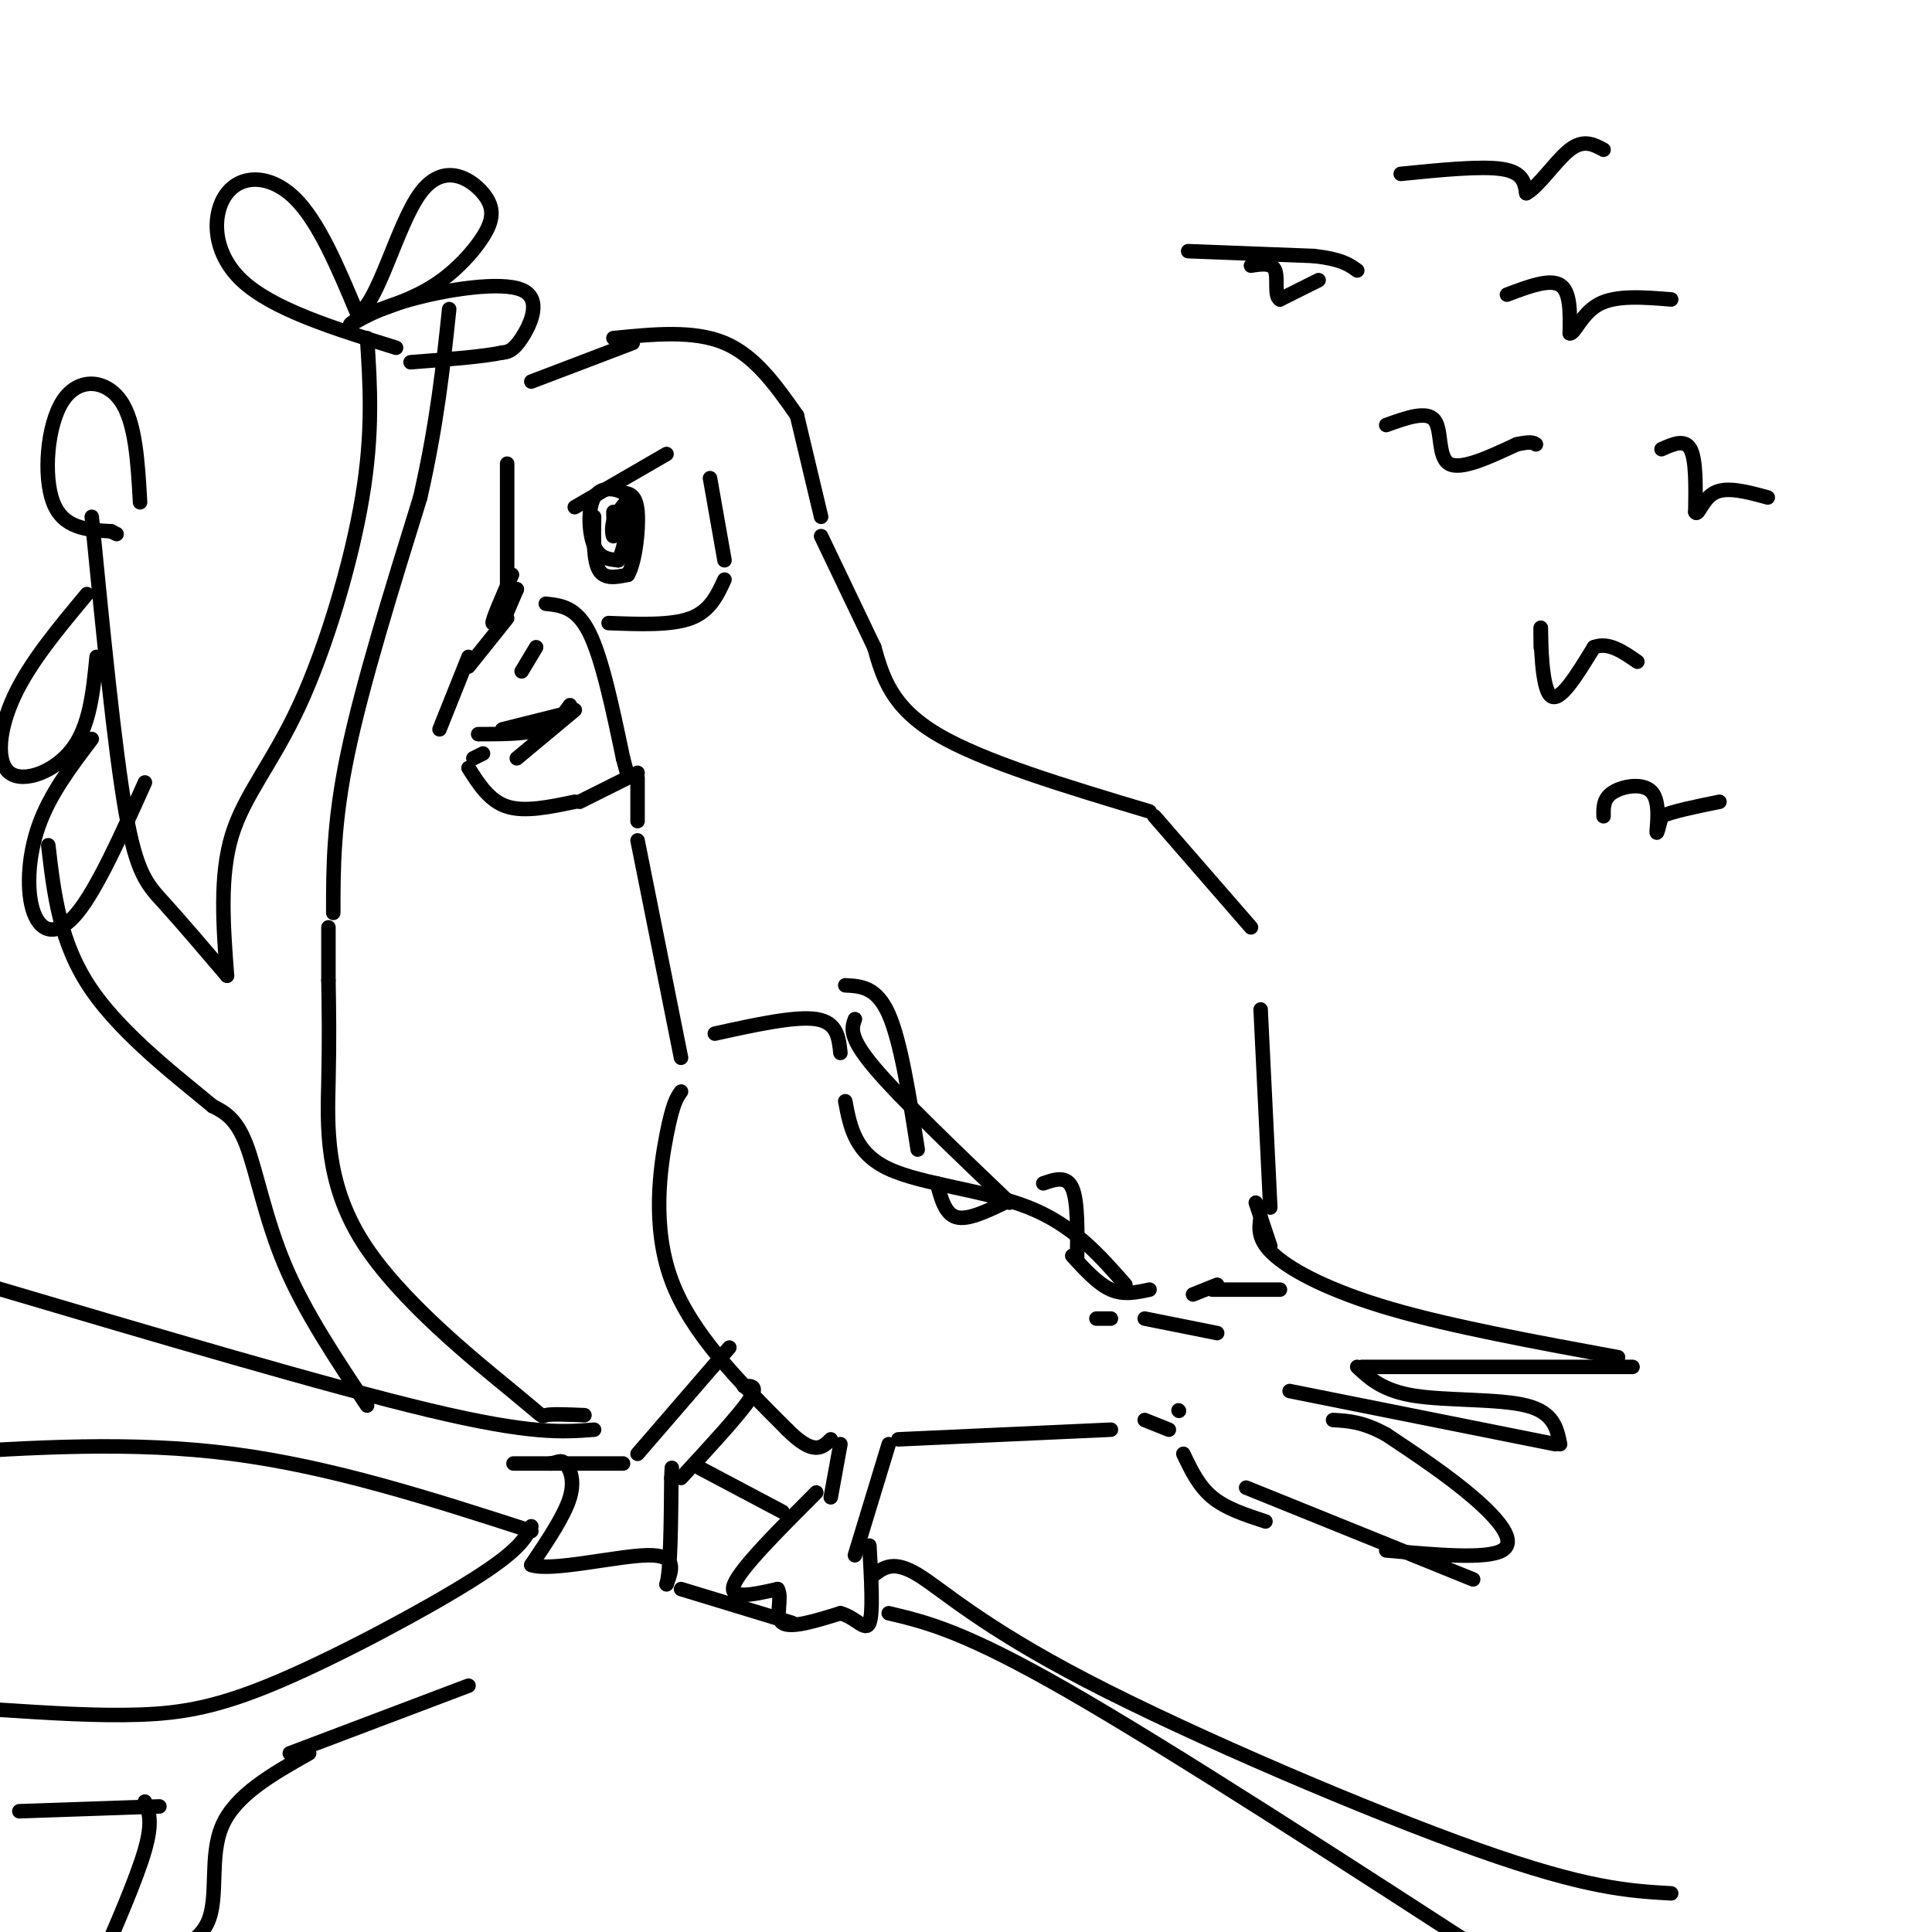 <svg viewBox='0 0 400 400' version='1.1' xmlns='http://www.w3.org/2000/svg' xmlns:xlink='http://www.w3.org/1999/xlink'><g fill='none' stroke='#000000' stroke-width='3' stroke-linecap='round' stroke-linejoin='round'><path d='M106,119c-2.083,4.750 -4.167,9.500 -4,10c0.167,0.500 2.583,-3.250 5,-7'/><path d='M107,122c0.000,0.000 -3.000,7.000 -3,7'/><path d='M105,128c0.000,0.000 -8.000,10.000 -8,10'/><path d='M97,136c0.000,0.000 -6.000,15.000 -6,15'/><path d='M104,151c0.000,0.000 12.000,-3.000 12,-3'/><path d='M99,152c4.917,0.000 9.833,0.000 13,-1c3.167,-1.000 4.583,-3.000 6,-5'/><path d='M119,147c0.000,0.000 -12.000,10.000 -12,10'/><path d='M100,156c0.000,0.000 -2.000,1.000 -2,1'/><path d='M97,159c2.167,3.417 4.333,6.833 8,8c3.667,1.167 8.833,0.083 14,-1'/><path d='M120,166c0.000,0.000 12.000,-6.000 12,-6'/><path d='M105,124c0.000,0.000 0.000,-28.000 0,-28'/><path d='M110,79c0.000,0.000 21.000,-8.000 21,-8'/><path d='M127,70c8.333,-0.833 16.667,-1.667 23,1c6.333,2.667 10.667,8.833 15,15'/><path d='M165,86c0.000,0.000 5.000,21.000 5,21'/><path d='M170,111c0.000,0.000 11.000,23.000 11,23'/><path d='M181,134c1.750,6.167 3.500,12.333 13,18c9.500,5.667 26.750,10.833 44,16'/><path d='M239,169c0.000,0.000 20.000,23.000 20,23'/><path d='M261,209c0.000,0.000 2.000,41.000 2,41'/><path d='M252,266c0.000,0.000 -5.000,2.000 -5,2'/><path d='M230,273c0.000,0.000 -3.000,0.000 -3,0'/><path d='M223,261c0.083,-6.167 0.167,-12.333 -1,-15c-1.167,-2.667 -3.583,-1.833 -6,-1'/><path d='M208,249c-3.833,1.833 -7.667,3.667 -10,3c-2.333,-0.667 -3.167,-3.833 -4,-7'/><path d='M190,238c-1.750,-11.167 -3.500,-22.333 -6,-28c-2.500,-5.667 -5.750,-5.833 -9,-6'/><path d='M132,161c0.000,0.000 0.000,9.000 0,9'/><path d='M132,174c0.000,0.000 9.000,45.000 9,45'/><path d='M141,226c-0.844,1.156 -1.689,2.311 -3,9c-1.311,6.689 -3.089,18.911 1,30c4.089,11.089 14.044,21.044 24,31'/><path d='M163,296c5.500,5.500 7.250,3.750 9,2'/><path d='M186,298c0.000,0.000 44.000,-2.000 44,-2'/><path d='M244,292c0.000,0.000 0.100,0.100 0.1,0.1'/><path d='M237,294c0.000,0.000 5.000,2.000 5,2'/><path d='M245,301c1.583,3.333 3.167,6.667 6,9c2.833,2.333 6.917,3.667 11,5'/><path d='M287,321c10.400,0.933 20.800,1.867 24,0c3.200,-1.867 -0.800,-6.533 -6,-11c-5.200,-4.467 -11.600,-8.733 -18,-13'/><path d='M287,297c-4.833,-2.667 -7.917,-2.833 -11,-3'/><path d='M267,288c0.000,0.000 55.000,11.000 55,11'/><path d='M323,299c-0.667,-3.289 -1.333,-6.578 -7,-8c-5.667,-1.422 -16.333,-0.978 -23,-2c-6.667,-1.022 -9.333,-3.511 -12,-6'/><path d='M282,283c0.000,0.000 56.000,0.000 56,0'/><path d='M335,281c-17.244,-3.178 -34.489,-6.356 -47,-10c-12.511,-3.644 -20.289,-7.756 -24,-11c-3.711,-3.244 -3.356,-5.622 -3,-8'/><path d='M260,249c0.000,0.000 3.000,9.000 3,9'/><path d='M258,308c0.000,0.000 47.000,19.000 47,19'/><path d='M119,105c0.000,0.000 19.000,-11.000 19,-11'/><path d='M147,99c0.000,0.000 3.000,17.000 3,17'/><path d='M150,120c-1.500,3.250 -3.000,6.500 -7,8c-4.000,1.500 -10.500,1.250 -17,1'/><path d='M123,107c-0.083,4.500 -0.167,9.000 1,11c1.167,2.000 3.583,1.500 6,1'/><path d='M130,119c1.511,-2.556 2.289,-9.444 2,-13c-0.289,-3.556 -1.644,-3.778 -3,-4'/><path d='M129,102c-1.762,-0.952 -4.667,-1.333 -6,1c-1.333,2.333 -1.095,7.381 0,10c1.095,2.619 3.048,2.810 5,3'/><path d='M128,116c1.356,-2.111 2.244,-8.889 2,-11c-0.244,-2.111 -1.622,0.444 -3,3'/><path d='M127,108c-0.467,1.356 -0.133,3.244 0,3c0.133,-0.244 0.067,-2.622 0,-5'/><path d='M113,125c3.167,0.333 6.333,0.667 9,6c2.667,5.333 4.833,15.667 7,26'/><path d='M129,157c1.167,4.333 0.583,2.167 0,0'/><path d='M111,134c0.000,0.000 -3.000,5.000 -3,5'/><path d='M151,279c0.000,0.000 -19.000,22.000 -19,22'/><path d='M154,287c1.583,-0.083 3.167,-0.167 1,3c-2.167,3.167 -8.083,9.583 -14,16'/><path d='M129,303c-9.750,0.000 -19.500,0.000 -22,0c-2.500,0.000 2.250,0.000 7,0'/><path d='M114,303c1.607,-0.250 2.125,-0.875 3,0c0.875,0.875 2.107,3.250 1,7c-1.107,3.750 -4.554,8.875 -8,14'/><path d='M110,324c3.911,1.467 17.689,-1.867 24,-2c6.311,-0.133 5.156,2.933 4,6'/><path d='M138,328c0.833,-2.667 0.917,-12.333 1,-22'/><path d='M139,306c0.167,-3.667 0.083,-1.833 0,0'/><path d='M174,299c0.000,0.000 -2.000,11.000 -2,11'/><path d='M184,299c0.000,0.000 -7.000,23.000 -7,23'/><path d='M169,309c-7.833,7.833 -15.667,15.667 -17,19c-1.333,3.333 3.833,2.167 9,1'/><path d='M161,329c1.089,1.800 -0.689,5.800 1,7c1.689,1.200 6.844,-0.400 12,-2'/><path d='M174,334c3.200,0.844 5.200,3.956 6,2c0.800,-1.956 0.400,-8.978 0,-16'/><path d='M123,296c-6.500,0.500 -13.000,1.000 -34,-4c-21.000,-5.000 -56.500,-15.500 -92,-26'/><path d='M110,317c-20.667,-6.667 -41.333,-13.333 -62,-16c-20.667,-2.667 -41.333,-1.333 -62,0'/><path d='M145,304c0.000,0.000 17.000,9.000 17,9'/><path d='M141,329c0.000,0.000 23.000,7.000 23,7'/><path d='M181,326c2.018,-1.500 4.036,-3.000 9,0c4.964,3.000 12.875,10.500 35,22c22.125,11.500 58.464,27.000 81,35c22.536,8.000 31.268,8.500 40,9'/><path d='M184,334c7.750,1.833 15.500,3.667 37,16c21.500,12.333 56.750,35.167 92,58'/><path d='M110,316c-1.238,2.488 -2.476,4.976 -12,11c-9.524,6.024 -27.333,15.583 -40,21c-12.667,5.417 -20.190,6.690 -29,7c-8.810,0.310 -18.905,-0.345 -29,-1'/><path d='M97,349c0.000,0.000 -37.000,14.000 -37,14'/><path d='M64,363c-7.622,4.311 -15.244,8.622 -18,15c-2.756,6.378 -0.644,14.822 -3,20c-2.356,5.178 -9.178,7.089 -16,9'/><path d='M30,373c0.833,2.083 1.667,4.167 0,10c-1.667,5.833 -5.833,15.417 -10,25'/><path d='M33,374c0.000,0.000 -29.000,1.000 -29,1'/><path d='M121,293c-3.472,-0.144 -6.944,-0.287 -8,0c-1.056,0.287 0.305,1.005 -7,-5c-7.305,-6.005 -23.274,-18.732 -31,-31c-7.726,-12.268 -7.207,-24.077 -7,-33c0.207,-8.923 0.104,-14.962 0,-21'/><path d='M68,203c0.000,-5.333 0.000,-8.167 0,-11'/><path d='M76,291c-6.444,-9.644 -12.889,-19.289 -17,-29c-4.111,-9.711 -5.889,-19.489 -8,-25c-2.111,-5.511 -4.556,-6.756 -7,-8'/><path d='M44,229c-6.244,-5.244 -18.356,-14.356 -25,-24c-6.644,-9.644 -7.822,-19.822 -9,-30'/><path d='M47,202c-4.756,-5.578 -9.511,-11.156 -13,-15c-3.489,-3.844 -5.711,-5.956 -8,-19c-2.289,-13.044 -4.644,-37.022 -7,-61'/><path d='M47,202c-0.780,-10.286 -1.560,-20.571 1,-29c2.560,-8.429 8.458,-15.000 14,-27c5.542,-12.000 10.726,-29.429 13,-43c2.274,-13.571 1.637,-23.286 1,-33'/><path d='M69,189c0.000,-9.333 0.000,-18.667 3,-33c3.000,-14.333 9.000,-33.667 15,-53'/><path d='M87,103c3.500,-15.333 4.750,-27.167 6,-39'/><path d='M82,72c-12.845,-3.994 -25.690,-7.988 -32,-14c-6.310,-6.012 -6.083,-14.042 -3,-18c3.083,-3.958 9.024,-3.845 14,1c4.976,4.845 8.988,14.423 13,24'/><path d='M74,65c4.197,-1.841 8.191,-18.444 13,-25c4.809,-6.556 10.433,-3.067 13,0c2.567,3.067 2.076,5.710 0,9c-2.076,3.290 -5.736,7.226 -10,10c-4.264,2.774 -9.132,4.387 -14,6'/><path d='M76,65c-3.203,1.612 -4.212,2.642 -3,2c1.212,-0.642 4.644,-2.956 12,-5c7.356,-2.044 18.634,-3.820 23,-2c4.366,1.820 1.819,7.234 0,10c-1.819,2.766 -2.909,2.883 -4,3'/><path d='M104,73c-3.833,0.833 -11.417,1.417 -19,2'/><path d='M29,104c-0.464,-8.286 -0.929,-16.571 -4,-21c-3.071,-4.429 -8.750,-5.000 -12,0c-3.250,5.000 -4.071,15.571 -2,21c2.071,5.429 7.036,5.714 12,6'/><path d='M23,110c2.000,1.000 1.000,0.500 0,0'/><path d='M18,123c-5.869,7.030 -11.738,14.060 -15,21c-3.262,6.940 -3.917,13.792 -1,16c2.917,2.208 9.405,-0.226 13,-5c3.595,-4.774 4.298,-11.887 5,-19'/><path d='M19,153c-4.351,5.732 -8.702,11.464 -11,18c-2.298,6.536 -2.542,13.875 -1,18c1.542,4.125 4.869,5.036 9,0c4.131,-5.036 9.065,-16.018 14,-27'/><path d='M290,36c8.333,-0.833 16.667,-1.667 21,-1c4.333,0.667 4.667,2.833 5,5'/><path d='M316,40c2.467,-1.222 6.133,-6.778 9,-9c2.867,-2.222 4.933,-1.111 7,0'/><path d='M312,61c4.417,-1.667 8.833,-3.333 11,-2c2.167,1.333 2.083,5.667 2,10'/><path d='M325,69c0.978,0.267 2.422,-4.067 6,-6c3.578,-1.933 9.289,-1.467 15,-1'/><path d='M344,93c2.417,-1.083 4.833,-2.167 6,0c1.167,2.167 1.083,7.583 1,13'/><path d='M351,106c0.556,1.089 1.444,-2.689 4,-4c2.556,-1.311 6.778,-0.156 11,1'/><path d='M287,88c4.200,-1.511 8.400,-3.022 10,-1c1.600,2.022 0.600,7.578 3,9c2.400,1.422 8.200,-1.289 14,-4'/><path d='M314,92c3.000,-0.667 3.500,-0.333 4,0'/><path d='M246,52c0.000,0.000 26.000,1.000 26,1'/><path d='M272,53c5.833,0.667 7.417,1.833 9,3'/><path d='M273,58c0.000,0.000 -8.000,4.000 -8,4'/><path d='M265,62c-1.244,-0.667 -0.356,-4.333 -1,-6c-0.644,-1.667 -2.822,-1.333 -5,-1'/><path d='M319,134c0.000,0.000 0.000,-4.000 0,-4'/><path d='M319,130c0.044,2.933 0.156,12.267 2,14c1.844,1.733 5.422,-4.133 9,-10'/><path d='M330,134c3.000,-1.167 6.000,0.917 9,3'/><path d='M332,169c-0.036,-1.857 -0.071,-3.714 2,-5c2.071,-1.286 6.250,-2.000 8,0c1.750,2.000 1.071,6.714 1,8c-0.071,1.286 0.464,-0.857 1,-3'/><path d='M344,169c2.167,-1.000 7.083,-2.000 12,-3'/><path d='M148,214c8.333,-1.833 16.667,-3.667 21,-3c4.333,0.667 4.667,3.833 5,7'/><path d='M175,228c1.022,5.378 2.044,10.756 9,14c6.956,3.244 19.844,4.356 29,8c9.156,3.644 14.578,9.822 20,16'/><path d='M237,273c0.000,0.000 15.000,3.000 15,3'/><path d='M177,211c-0.667,1.833 -1.333,3.667 4,10c5.333,6.333 16.667,17.167 28,28'/><path d='M222,260c2.667,2.917 5.333,5.833 8,7c2.667,1.167 5.333,0.583 8,0'/><path d='M251,267c0.000,0.000 14.000,0.000 14,0'/></g>
</svg>
